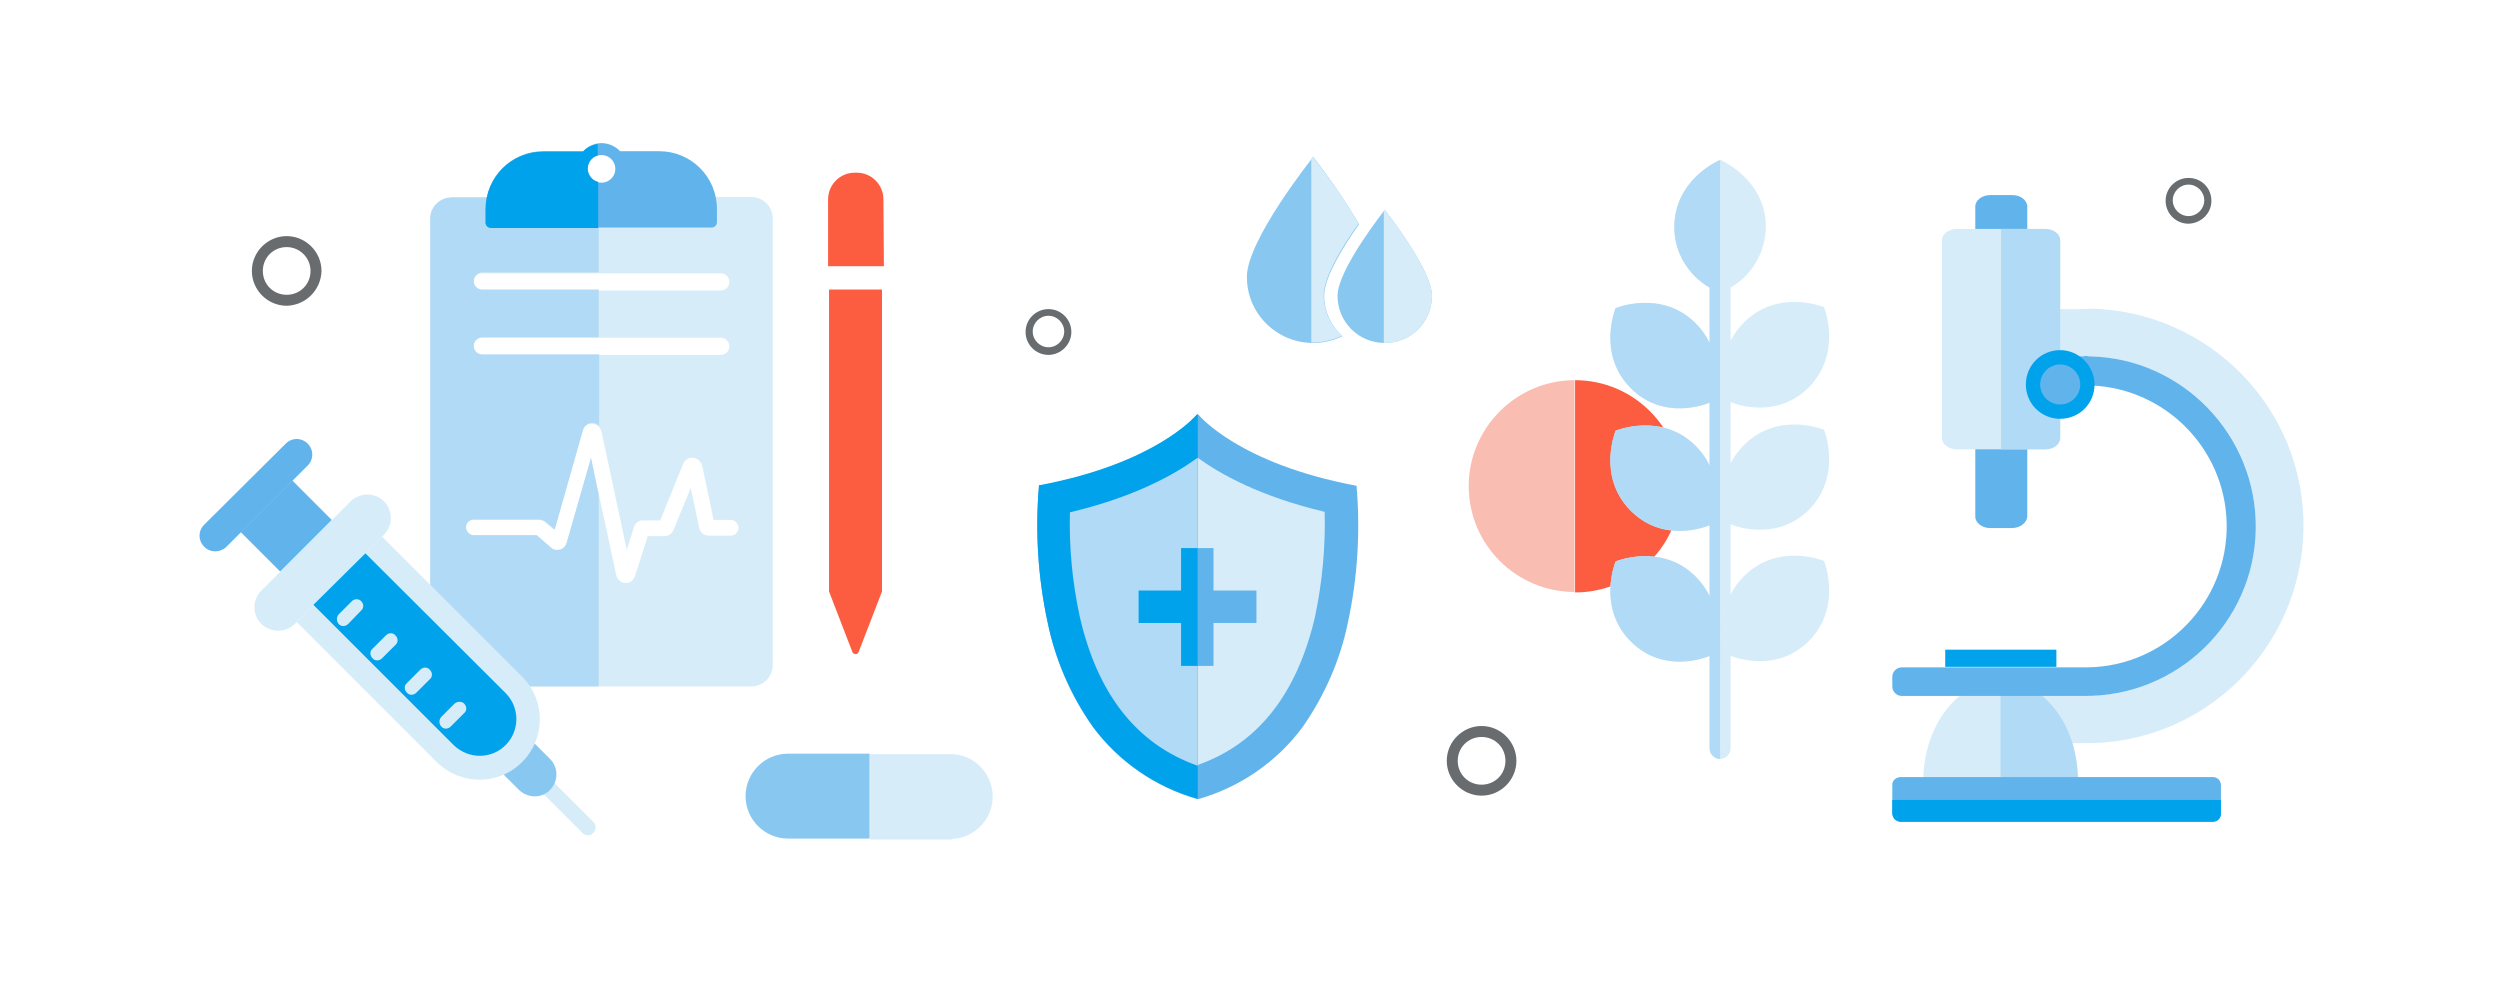 <?xml version="1.0" encoding="utf-8"?>
<!-- Generator: Adobe Illustrator 25.0.1, SVG Export Plug-In . SVG Version: 6.00 Build 0)  -->
<svg version="1.1" id="Layer_1" xmlns="http://www.w3.org/2000/svg" xmlns:xlink="http://www.w3.org/1999/xlink" x="0px" y="0px"
	 viewBox="0 0 524.1 205.9" style="enable-background:new 0 0 524.1 205.9;" xml:space="preserve">
<style type="text/css">
	.st0{fill:#D7ECF9;}
	.st1{fill:#B0DAF5;}
	.st2{fill:#61B4EB;}
	.st3{fill:#00A2EC;}
	.st4{fill:#686C6F;}
	.st5{fill:#FC5C3F;}
	.st6{fill:#88C7F0;}
	.st7{fill:#F9BDB2;}
</style>
<g id="Layer_2_1_">
	<g id="Layer_1-2">
		<path class="st0" d="M436.7,64.8h-13.4v9.9h13.4c19.7-0.3,35.9,15.4,36.2,35s-15.4,35.9-35,36.2c-0.4,0-0.8,0-1.2,0h-12v9.9h12
			c25.1,0.4,45.8-19.7,46.2-44.9c0.4-25.1-19.7-45.8-44.9-46.2C437.6,64.8,437.2,64.8,436.7,64.8z"/>
		<path class="st0" d="M403.2,163.8c0-11.7,7.3-21.1,16.2-21.1s16.2,9.5,16.2,21.1H403.2z"/>
		<path class="st1" d="M419.4,142.6v21.1h16.2C435.7,152.1,428.4,142.6,419.4,142.6z"/>
		<path class="st2" d="M398.5,162.9h65.4c1,0,1.7,0.8,1.7,1.7v5.9c0,1-0.8,1.7-1.7,1.7h-65.4c-1,0-1.8-0.8-1.8-1.8v-5.9
			C396.7,163.6,397.5,162.9,398.5,162.9C398.5,162.9,398.5,162.9,398.5,162.9z"/>
		<path class="st3" d="M396.7,167.6v2.9c0,1,0.8,1.8,1.8,1.8h65.4c1,0,1.7-0.8,1.7-1.7c0,0,0,0,0,0v-2.9H396.7z"/>
		<rect x="407.8" y="136.2" class="st3" width="23.3" height="3.6"/>
		<path class="st2" d="M436.7,74.7h-13.4v6.1h13.4c16.3-0.3,29.8,12.7,30.1,29s-12.7,29.8-29,30.1c-0.4,0-0.7,0-1.1,0h-38
			c-1.1,0-2,0.9-2,2v2c0,1.1,0.9,2,2,2h38c19.7,0.3,35.9-15.4,36.2-35s-15.4-35.9-35-36.2C437.5,74.6,437.1,74.6,436.7,74.7
			L436.7,74.7z"/>
		<path class="st2" d="M421.8,110.7h-4.6c-1.7,0-3.1-1.1-3.1-2.4v-65c0-1.3,1.4-2.4,3.1-2.4h4.7c1.7,0,3.1,1.1,3.1,2.4v65
			C424.9,109.6,423.5,110.7,421.8,110.7z"/>
		<path class="st0" d="M428.8,94.2h-18.6c-1.7,0-3.1-1.1-3.1-2.4V50.4c0-1.3,1.4-2.4,3.1-2.4h18.6c1.7,0,3.1,1.1,3.1,2.4v41.4
			C431.9,93.1,430.5,94.2,428.8,94.2z"/>
		<path class="st1" d="M428.8,48h-9.3v46.2h9.3c1.7,0,3.1-1.1,3.1-2.4V50.4C431.9,49.1,430.5,48,428.8,48z"/>
		<path class="st3" d="M439.1,80.6c0,4-3.2,7.2-7.2,7.2c-4,0-7.2-3.2-7.2-7.2c0-4,3.2-7.2,7.2-7.2c0,0,0,0,0,0
			C435.8,73.4,439.1,76.7,439.1,80.6z"/>
		<path class="st2" d="M431.9,84.8c-2.3,0-4.2-1.9-4.2-4.2c0-2.3,1.9-4.2,4.2-4.2c2.3,0,4.2,1.9,4.2,4.2c0,0,0,0,0,0
			C436.1,82.9,434.2,84.8,431.9,84.8z"/>
		<path class="st4" d="M458.8,46.9c-2.7,0-4.8-2.2-4.8-4.8c0-2.7,2.2-4.8,4.8-4.8c2.7,0,4.8,2.1,4.8,4.8
			C463.6,44.7,461.5,46.8,458.8,46.9C458.8,46.9,458.8,46.9,458.8,46.9z M458.8,38.7c-1.8,0-3.3,1.5-3.3,3.3c0,1.8,1.5,3.3,3.3,3.3
			c1.8,0,3.3-1.5,3.3-3.3c0,0,0,0,0,0C462.1,40.2,460.6,38.7,458.8,38.7z"/>
		<path class="st4" d="M219.8,74.4c-2.7,0-4.8-2.2-4.8-4.8c0-2.7,2.2-4.8,4.8-4.8c2.7,0,4.8,2.2,4.8,4.8l0,0
			C224.6,72.2,222.4,74.4,219.8,74.4z M219.8,66.2c-1.8,0-3.3,1.5-3.3,3.3c0,1.8,1.5,3.3,3.3,3.3c1.8,0,3.3-1.5,3.3-3.3v0
			C223.1,67.7,221.6,66.2,219.8,66.2z"/>
		<path class="st4" d="M60.1,64.1c-4,0-7.3-3.3-7.3-7.3s3.3-7.3,7.3-7.3s7.3,3.3,7.3,7.3C67.3,60.8,64.1,64,60.1,64.1z M60.1,51.8
			c-2.8,0-5,2.2-5,5s2.2,5,5,5s5-2.2,5-5S62.8,51.8,60.1,51.8C60.1,51.8,60.1,51.8,60.1,51.8z"/>
		<path class="st4" d="M310.6,166.8c-4,0-7.3-3.3-7.3-7.3c0-4,3.3-7.3,7.3-7.3c4,0,7.3,3.3,7.3,7.3
			C317.9,163.5,314.6,166.8,310.6,166.8z M310.6,154.5c-2.8,0-5,2.2-5,5s2.2,5,5,5s5-2.2,5-5C315.6,156.7,313.4,154.5,310.6,154.5
			L310.6,154.5z"/>
		<path class="st0" d="M99.4,109h13.5c0.5,0,1,0.2,1.4,0.5l1.9,1.6l0,0l5.9-20.8c0.3-1.1,1.4-1.7,2.5-1.4c0.7,0.2,1.3,0.8,1.5,1.6
			l5.3,24.8l0,0l1.5-4.8c0.3-0.9,1.1-1.5,2-1.4h3.5l4.8-11.8c0.4-1.1,1.6-1.6,2.7-1.2c0.6,0.3,1.1,0.8,1.3,1.5l2.4,11.4h3.4
			c0.9-0.1,1.7,0.6,1.8,1.5c0.1,0.9-0.6,1.7-1.5,1.8c-0.1,0-0.2,0-0.3,0h-4.4c-1,0-1.8-0.7-2-1.6l-1.8-8.4l0,0l-3.6,8.8
			c-0.3,0.8-1.1,1.3-1.9,1.3h-3.5l-2.7,8.4c-0.3,0.9-1.1,1.5-2,1.4l0,0c-0.9,0-1.7-0.7-1.9-1.6L123.9,96l0,0l-5.1,17.8
			c-0.2,0.7-0.7,1.2-1.3,1.4c-0.7,0.2-1.5,0.1-2-0.4l-3-2.6h-13c-0.9,0.1-1.7-0.6-1.8-1.5s0.6-1.7,1.5-1.8c0.1,0,0.2,0,0.3,0
			L99.4,109z M101.1,57.3h50c1,0,1.8,0.8,1.8,1.8c0,1-0.8,1.8-1.8,1.8h-50c-1,0-1.8-0.8-1.8-1.8C99.3,58.1,100.1,57.3,101.1,57.3z
			 M101.1,70.8h50c1,0,1.8,0.8,1.8,1.8c0,1-0.8,1.8-1.8,1.8c0,0,0,0,0,0h-50c-1,0-1.8-0.8-1.8-1.8C99.3,71.6,100.1,70.8,101.1,70.8
			C101.1,70.8,101.1,70.8,101.1,70.8z M94.7,41.4c-2.5,0-4.5,2-4.5,4.4c0,0,0,0,0,0v93.6c0,2.5,2,4.5,4.5,4.5h62.8
			c2.5,0,4.5-2,4.5-4.5V45.8c0-2.5-2-4.5-4.5-4.5c0,0,0,0,0,0H94.7z"/>
		<path class="st1" d="M125.5,103.8l-1.6-7.8l0,0l-5.1,17.8c-0.2,0.7-0.7,1.2-1.3,1.4c-0.7,0.2-1.5,0.1-2-0.4l-3-2.6h-13
			c-0.9,0.1-1.7-0.6-1.8-1.5s0.6-1.7,1.5-1.8c0.1,0,0.2,0,0.3,0H113c0.5,0,1,0.2,1.4,0.5l1.9,1.6l0,0l5.9-20.8
			c0.3-1.1,1.3-1.7,2.4-1.5c0.4,0.1,0.8,0.3,1,0.6V74.3h-24.5c-1,0-1.8-0.8-1.8-1.8c0-1,0.8-1.8,1.8-1.8c0,0,0,0,0,0h24.4v-10h-24.4
			c-1,0-1.8-0.8-1.8-1.8c0-1,0.8-1.8,1.8-1.8h24.4V41.4H94.7c-2.5,0-4.5,2-4.5,4.4c0,0,0,0,0,0v93.6c0,2.5,2,4.5,4.5,4.5h30.8
			L125.5,103.8z"/>
		<path class="st5" d="M173.8,124l4.9,12.7c0.1,0.3,0.5,0.5,0.9,0.4c0.2-0.1,0.3-0.2,0.4-0.4l4.9-12.7l0,0V60.7h-11.1V124z"/>
		<path class="st5" d="M185.2,41.8c0-3.1-2.5-5.6-5.6-5.6h-0.4c-3.1,0-5.6,2.5-5.6,5.6v14h11.7L185.2,41.8L185.2,41.8z"/>
		<path class="st2" d="M126.1,32.5c1.6,0,2.9,1.3,2.9,2.9c0,1.6-1.3,2.9-2.9,2.9s-2.9-1.3-2.9-2.9c0,0,0,0,0,0
			C123.2,33.8,124.5,32.5,126.1,32.5C126.1,32.5,126.1,32.5,126.1,32.5z M149.2,47.7c0.6,0,1.1-0.5,1.1-1.1v-2.8
			c0-6.7-5.4-12.1-12.1-12.1c0,0,0,0,0,0H130c-2-2.1-5.3-2.3-7.4-0.3c-0.1,0.1-0.2,0.2-0.3,0.3h-8.4c-6.7,0-12.1,5.4-12.1,12.1
			c0,0,0,0,0,0v2.8c0,0.6,0.5,1.1,1.1,1.1c0,0,0,0,0,0H149.2z"/>
		<path class="st3" d="M125.3,38.1c-1.5-0.4-2.4-2-2-3.5c0.3-1,1-1.8,2-2v-2.4c-1.2,0.2-2.3,0.7-3.1,1.6h-8.3
			c-6.7,0-12.1,5.4-12.1,12.1c0,0,0,0,0,0v2.8c0,0.6,0.5,1.1,1.1,1.1c0,0,0,0,0,0h22.5V38.1z"/>
		<path class="st0" d="M124.4,174.6L124.4,174.6c0.6-0.6,0.6-1.7,0-2.3c0,0,0,0,0,0l-12.5-12.5l-2.3,2.3l12.5,12.5
			C122.7,175.3,123.7,175.3,124.4,174.6C124.4,174.6,124.4,174.6,124.4,174.6z"/>
		<path class="st6" d="M115.3,165.6L115.3,165.6c1.8-1.8,1.8-4.7,0-6.5c0,0,0,0,0,0l-3.2-3.2l-6.5,6.5l3.2,3.2
			C110.7,167.4,113.6,167.4,115.3,165.6z"/>
		<path class="st0" d="M61.8,130.8l18.7-18.7c1.9-1.9,1.9-5.1,0-7c0,0,0,0,0,0l0,0c-1.9-1.9-5-1.9-7,0c0,0,0,0,0,0l-18.7,18.7
			c-1.9,1.9-2,5,0,7c0,0,0,0,0,0l0,0C56.8,132.7,59.9,132.7,61.8,130.8C61.8,130.8,61.8,130.8,61.8,130.8z"/>
		<path class="st2" d="M47.4,114.7l17.1-17.1c1.3-1.3,1.3-3.3,0-4.6l0,0c-1.3-1.3-3.3-1.3-4.6,0c0,0,0,0,0,0l-17.1,17
			c-1.3,1.3-1.3,3.3,0,4.6c0,0,0,0,0,0l0,0C44,115.9,46.1,115.9,47.4,114.7C47.4,114.7,47.4,114.7,47.4,114.7z"/>
		<path class="st0" d="M109.5,159.7L109.5,159.7c4.9-4.9,4.9-12.9,0-17.8c0,0,0,0,0,0l-29.4-29.4l-17.9,17.9l29.4,29.4
			C96.6,164.7,104.6,164.7,109.5,159.7z"/>
		<path class="st3" d="M106,156.2c3-3,3-7.9,0-10.9L76.6,116l-10.9,10.8l29.4,29.4C98.2,159.2,103,159.2,106,156.2z"/>
		<path class="st0" d="M95.3,147.5l-2.8,2.8c-0.5,0.6-0.5,1.4,0,2l0,0c0.5,0.6,1.4,0.6,2,0c0,0,0,0,0,0l2.8-2.8c0.6-0.5,0.6-1.4,0-2
			c0,0,0,0,0,0l0,0C96.8,147,95.9,147,95.3,147.5z"/>
		<path class="st0" d="M88.1,140.4l-2.8,2.8c-0.6,0.5-0.6,1.4,0,2c0,0,0,0,0,0l0,0c0.5,0.6,1.4,0.6,2,0c0,0,0,0,0,0l2.8-2.8
			c0.6-0.5,0.6-1.4,0-2c0,0,0,0,0,0l0,0C89.6,139.8,88.7,139.8,88.1,140.4C88.2,140.3,88.1,140.3,88.1,140.4z"/>
		<path class="st0" d="M80.9,133.2l-2.8,2.8c-0.6,0.5-0.6,1.4,0,2c0,0,0,0,0,0l0,0c0.5,0.6,1.4,0.6,2,0c0,0,0,0,0,0l2.8-2.8
			c0.6-0.5,0.6-1.4,0-2c0,0,0,0,0,0l0,0C82.4,132.6,81.5,132.6,80.9,133.2C80.9,133.2,80.9,133.2,80.9,133.2z"/>
		<path class="st0" d="M73.8,126l-2.8,2.8c-0.5,0.6-0.5,1.4,0,2l0,0c0.5,0.6,1.4,0.6,2,0c0,0,0,0,0,0l2.7-2.8c0.6-0.5,0.6-1.4,0-2
			c0,0,0,0,0,0l0,0C75.2,125.5,74.3,125.5,73.8,126z"/>
		
			<rect x="52.4" y="104.4" transform="matrix(0.707 -0.707 0.707 0.707 -60.398 74.778)" class="st2" width="15.3" height="11.7"/>
		<path class="st7" d="M307.9,101.9c0,12.3,10,22.2,22.2,22.2V79.7C317.9,79.7,307.9,89.7,307.9,101.9z"/>
		<path class="st5" d="M352.4,101.9c0-12.3-10-22.2-22.2-22.2v44.5C342.5,124.2,352.4,114.2,352.4,101.9L352.4,101.9z"/>
		<path class="st0" d="M379.2,106.9c7.1-7.2,3.2-16.8,3.2-16.8s-9.6-4-16.8,3.2c-1.1,1.1-2.1,2.4-2.8,3.9V84.3
			c1.4,0.6,9.8,3.5,16.4-3.1c7.1-7.2,3.2-16.8,3.2-16.8s-9.6-4-16.8,3.2c-1.1,1.1-2.1,2.4-2.8,3.9V60.3c4.5-2.6,7.3-7.4,7.4-12.7
			c0-10.1-9.6-14.1-9.6-14.1s-9.6,4-9.6,14.1c0,5.2,2.9,10,7.4,12.7v11.6c-0.7-1.5-1.7-2.9-2.9-4.1c-7.2-7.2-16.8-3.2-16.8-3.2
			s-4,9.6,3.2,16.8c6.8,6.8,15.6,3.4,16.5,3v13.2c-0.7-1.5-1.7-2.9-2.9-4.1c-7.2-7.2-16.8-3.2-16.8-3.2s-4,9.6,3.2,16.8
			c6.8,6.8,15.6,3.4,16.5,3V125c-0.7-1.5-1.7-2.9-2.9-4.1c-7.2-7.2-16.8-3.2-16.8-3.2s-4,9.6,3.2,16.8c6.8,6.8,15.6,3.4,16.5,3v19.4
			c0,1.2,1,2.2,2.2,2.2c1.2,0,2.2-1,2.2-2.2c0,0,0,0,0,0v-19.4c1.4,0.5,9.8,3.5,16.4-3.1c7.1-7.2,3.2-16.8,3.2-16.8s-9.6-4-16.8,3.2
			c-1.1,1.1-2.1,2.4-2.8,3.9v-14.8C364.2,110.5,372.6,113.4,379.2,106.9z"/>
		<path class="st1" d="M360.5,33.6c-0.8,0.3-9.5,4.4-9.5,14.1c0,5.2,2.9,10,7.4,12.6v11.6c-0.7-1.5-1.7-2.9-2.9-4.1
			c-7.2-7.2-16.8-3.2-16.8-3.2s-4,9.6,3.2,16.8c6.8,6.8,15.6,3.4,16.5,3v13.2c-0.7-1.5-1.7-2.9-2.9-4.1c-7.2-7.2-16.8-3.2-16.8-3.2
			s-4,9.6,3.2,16.8c6.8,6.8,15.6,3.4,16.5,3V125c-0.7-1.5-1.7-2.9-2.9-4.1c-7.2-7.2-16.8-3.2-16.8-3.2s-4,9.6,3.2,16.8
			c6.8,6.8,15.6,3.4,16.5,3v19.4c0,1.2,1,2.2,2.2,2.2V33.6z"/>
		<path class="st2" d="M250.9,167.5c-8.7-2.5-16.4-7.8-21.8-15.1c-4.7-6.6-7.9-14.1-9.5-22c-2-9.3-2.6-18.9-1.8-28.4v-0.2h0.2
			c24.4-4.5,32.7-14.6,32.8-14.7l0.3-0.3l0.3,0.3c0.1,0.1,8.4,10.1,32.8,14.7h0.2v0.2c0.8,9.5,0.2,19.1-1.8,28.4
			c-1.6,7.9-4.9,15.4-9.5,22c-5.4,7.3-13.1,12.6-21.8,15.1H250.9L250.9,167.5z"/>
		<path class="st0" d="M251,160.4c-12.7-4.4-21-15-24.7-31.5c-1.5-7.1-2.2-14.4-2-21.6c13.5-3.2,21.9-7.9,26.7-11.4
			c4.8,3.5,13.2,8.2,26.7,11.4c0.2,7.4-0.5,14.7-2,21.9C271.9,145.6,263.6,156,251,160.4z"/>
		<polygon class="st2" points="263.4,123.8 254.4,123.8 254.4,114.9 247.6,114.9 247.6,123.8 238.7,123.8 238.7,130.6 247.6,130.6 
			247.6,139.6 254.4,139.6 254.4,130.6 263.4,130.6 		"/>
		<path class="st3" d="M251.1,86.8L251.1,86.8l-0.3,0.2c-0.1,0.1-8.4,10.1-32.8,14.7h-0.2v0.2c-0.8,9.5-0.2,19.1,1.8,28.4
			c1.6,7.9,4.9,15.4,9.5,22c5.4,7.3,13.1,12.6,21.8,15.1h0.1h0.1L251.1,86.8z"/>
		<path class="st1" d="M251.1,96H251c-4.8,3.5-13.2,8.2-26.7,11.4c-0.2,7.3,0.5,14.5,2,21.6c3.7,16.5,12,27,24.7,31.5h0.1L251.1,96z
			"/>
		<polygon class="st3" points="251.1,139.6 251.1,114.9 247.6,114.9 247.6,123.8 238.7,123.8 238.7,130.6 247.6,130.6 247.6,139.6 
					"/>
		<path class="st6" d="M281.4,70.5c-1.9,0.9-4,1.4-6.1,1.4c-7.7,0-13.9-6.2-13.9-13.8c0,0,0,0,0-0.1c0-7.7,13.9-25.1,13.9-25.1
			c3.5,4.5,6.7,9.2,9.6,14.1c-3,4.3-7.3,11-7.3,15C277.6,65.2,279,68.3,281.4,70.5z"/>
		<path class="st6" d="M300.2,62c0,5.5-4.4,9.9-9.9,9.9c-5.5,0-9.9-4.4-9.9-9.9c0,0,0,0,0,0c0-5.5,9.9-18,9.9-18
			S300.2,56.5,300.2,62z"/>
		<path class="st0" d="M290.1,44.2v27.7h0.2c5.5,0,9.9-4.4,9.9-9.9c0-5.5-9.9-18-9.9-18L290.1,44.2z"/>
		<path class="st0" d="M275.2,32.9l-0.3,0.3v38.6h0.3c2.1,0,4.2-0.5,6.1-1.4c-2.4-2.2-3.8-5.3-3.8-8.5c0-4,4.2-10.7,7.3-15
			C282,42.1,278.8,37.4,275.2,32.9z"/>
		<path class="st0" d="M199.5,175.9c4.9-0.2,8.8-4.3,8.6-9.2c-0.2-4.7-3.9-8.5-8.6-8.6h-17.1v17.9H199.5z"/>
		<path class="st6" d="M156.3,166.9c0,4.9,4,8.9,8.9,8.9l0,0h17.1V158h-17.1C160.3,158,156.3,162,156.3,166.9z"/>
	</g>
</g>
</svg>
